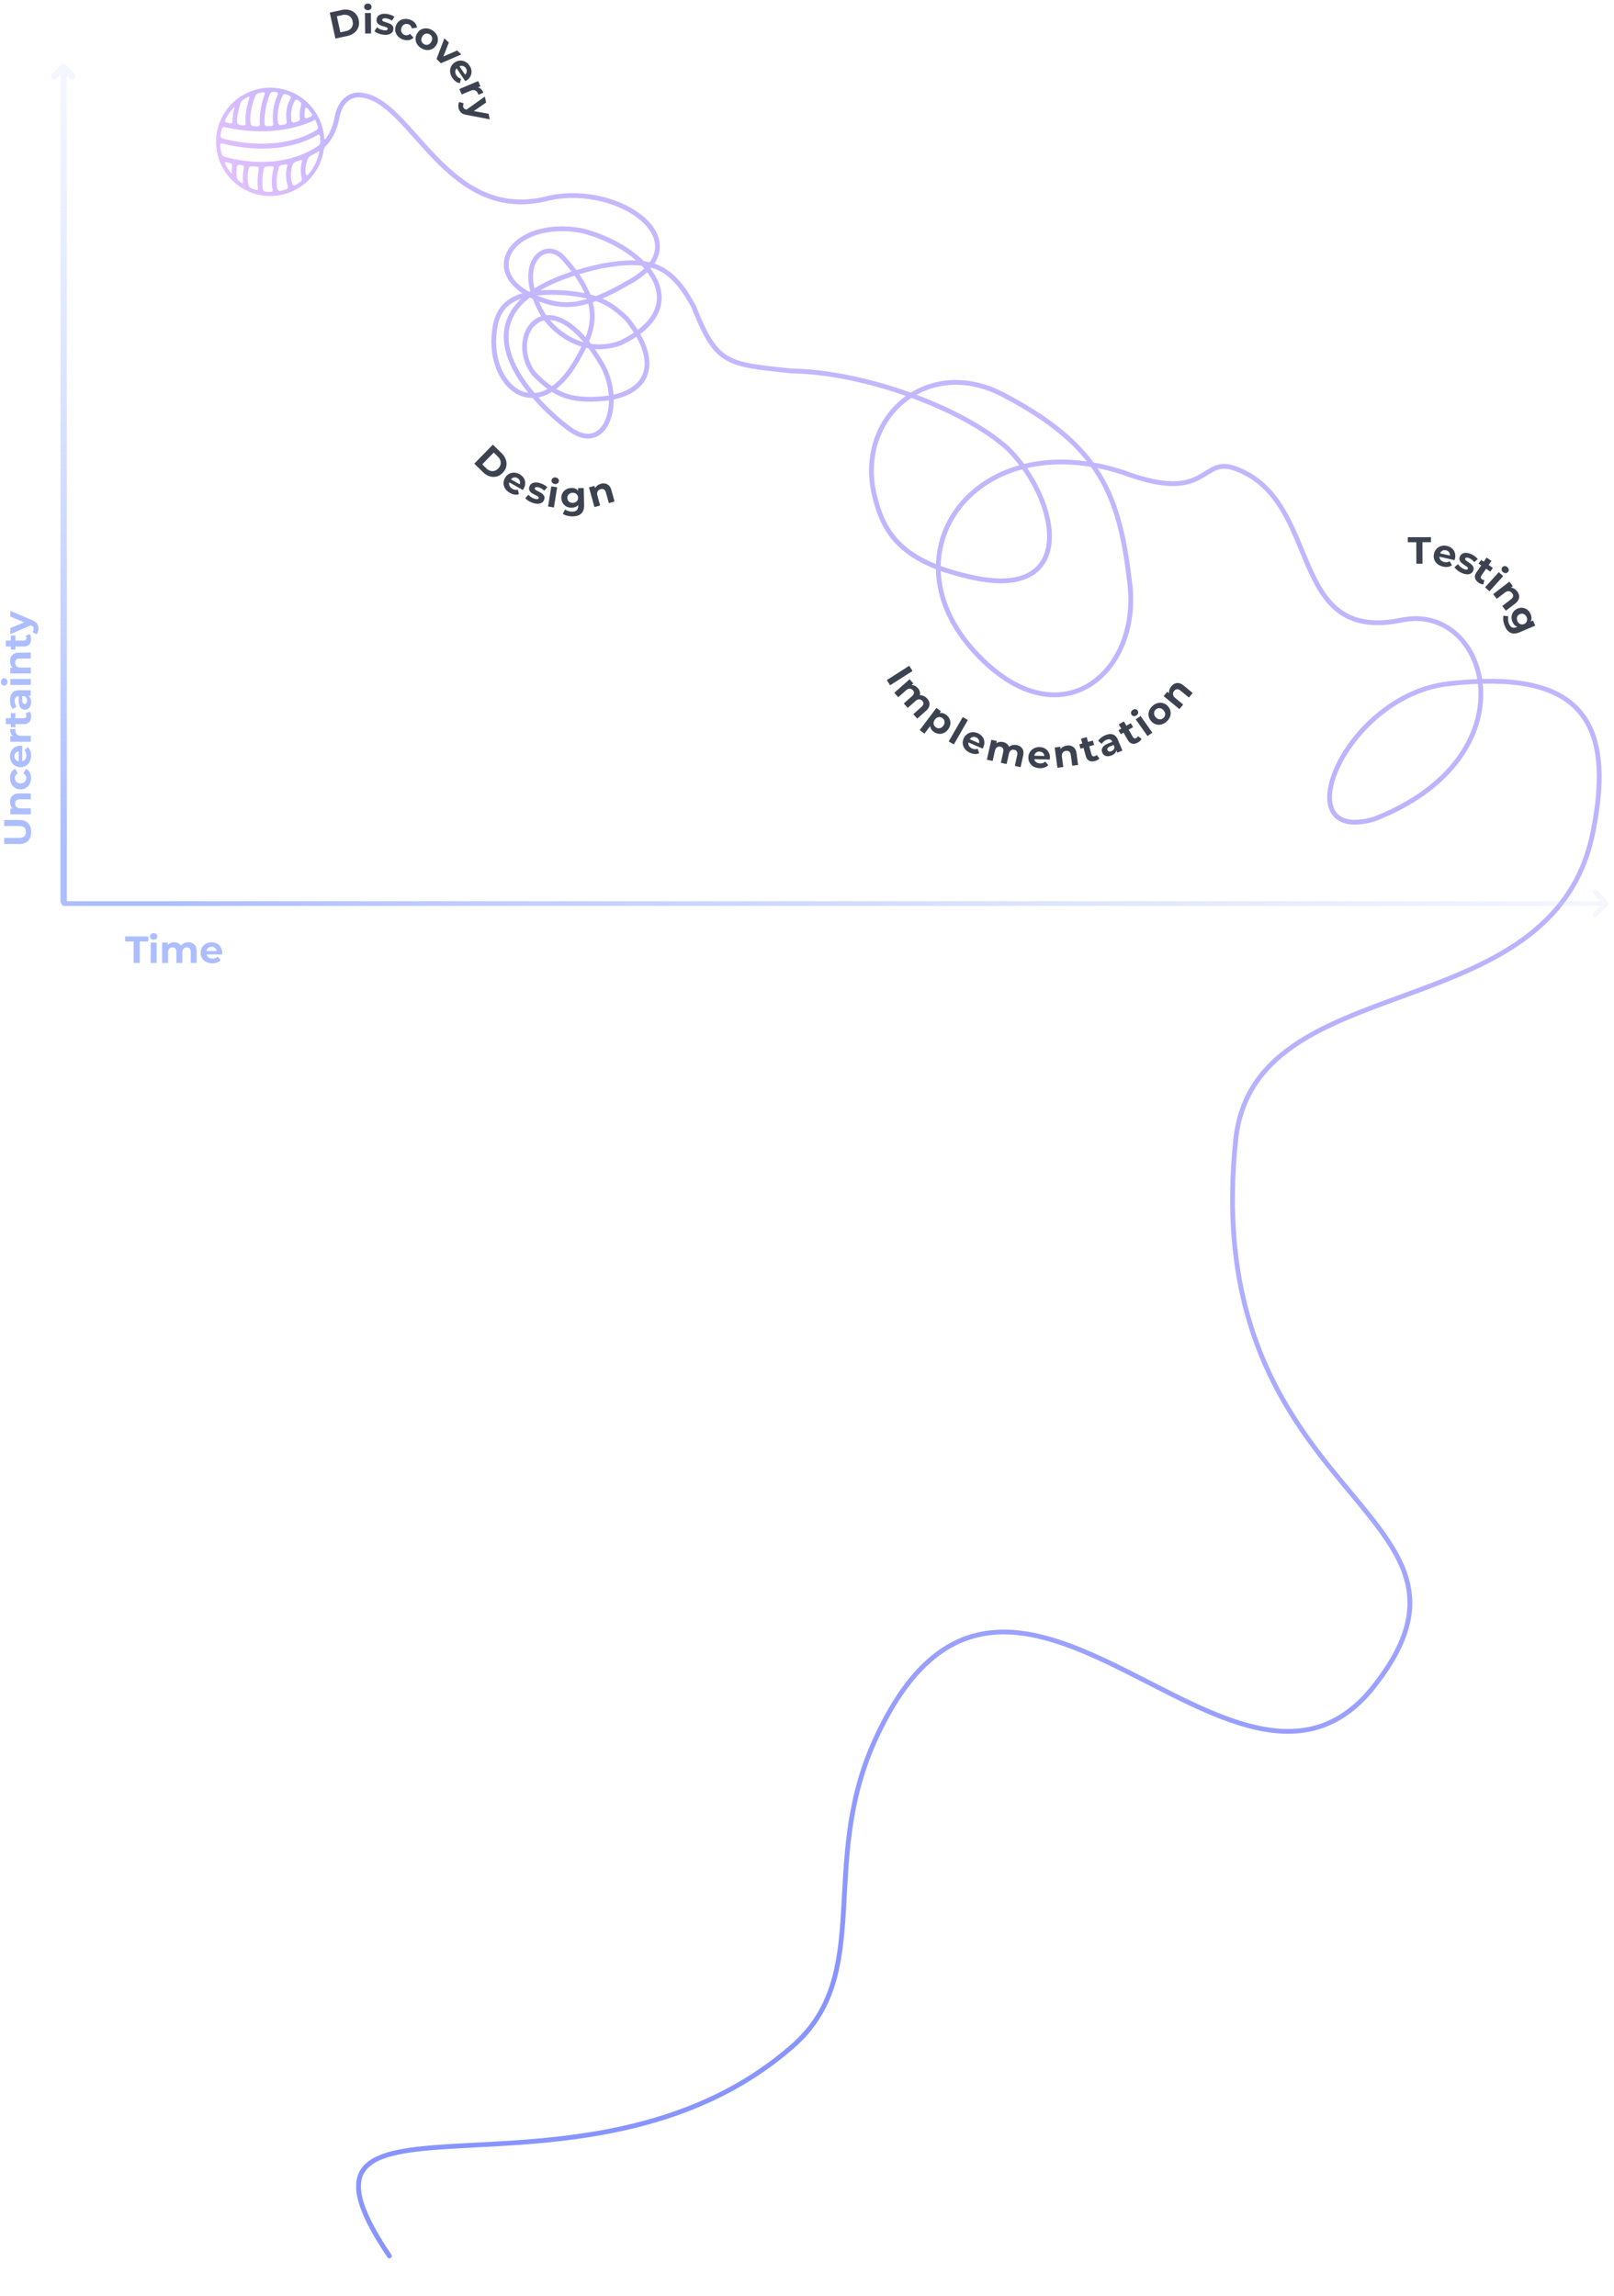 <svg width="630" height="896" viewBox="0 0 630 896" fill="none" xmlns="http://www.w3.org/2000/svg"><g clip-path="url(#discovery-stage__clip0)"><path d="M140.981 36.17c-.085-.017-8.253-1.295-10.363 9.53-.77 3.944-2.127 6.622-3.448 8.412-.305.413-.587.312-.622-.2-.565-8.027-5.701-15.386-13.722-18.363-10.923-4.055-23.11 1.533-27.165 12.455a21.035 21.035 0 00-.08 14.453c1.644 4.579 4.832 8.56 9.182 11.115.444.261.82.47.828.49.007.016.024.028.04.02s.396.184.862.404c.527.251 1.069.48 1.626.687 10.924 4.056 23.111-1.534 27.166-12.456.508-1.37.863-2.76 1.076-4.151.078-.51.44-1.196.806-1.557 1.871-1.856 4.16-5.195 5.283-10.95 1.752-8.988 7.955-8.093 8.212-8.05a.936.936 0 001.079-.761.932.932 0 00-.76-1.078zm-21.013 6.081a19.463 19.463 0 011.652 2.102c.288.426.129.966-.341 1.176a37.91 37.91 0 01-1.422.604c-.477.192-.956-.073-.993-.587-.057-.773-.024-1.799.242-3.065.106-.505.518-.61.862-.23zm-4.93-2.867a.896.896 0 011.274-.297c.256.17.506.346.75.527.414.306.604.97.467 1.466-.606 2.193-.625 3.902-.48 5.086.063.51-.236 1.046-.727 1.194-.503.15-1.003.288-1.504.418a.86.86 0 01-1.079-.694c-.272-1.8-.332-4.772 1.299-7.7zm-4.756-2.032c.221-.466.776-.738 1.213-.603a15.143 15.143 0 011.59.59c.441.193.557.71.307 1.159-1.92 3.448-1.823 6.9-1.487 8.979.082.509-.231.995-.74 1.084-.514.088-1.029.17-1.538.242-.509.072-1.016-.285-1.09-.797-.306-2.122-.41-6.087 1.745-10.654zm-3.631-1.505c.415.024.83.06 1.247.112.512.061.735.51.523.98-2.169 4.797-2.091 8.923-1.752 11.265.074.511-.254.958-.769.992-.544.037-1.082.065-1.615.085a.965.965 0 01-.996-.903c-.107-2.295.058-6.656 2.07-11.701.192-.478.777-.859 1.292-.83zm-5.779.524a19.58 19.58 0 011.859-.36c.51-.073.77.276.591.76-1.842 4.984-2.016 9.237-1.906 11.623.024.514-.355.928-.869.915a63.497 63.497 0 01-1.608-.058c-.514-.026-1.046-.455-1.122-.966-.272-1.786-.296-5.311 1.81-10.804.186-.482.744-.988 1.245-1.11zm-5.914 2.504a19.966 19.966 0 011.848-1.035c.462-.227.7 0 .536.49-1.552 4.593-1.657 7.819-1.432 9.796.058.51-.273.882-.786.825-.524-.058-1.03-.12-1.514-.184-.51-.068-1.045-.534-1.08-1.047-.15-2.23.851-5.792 1.364-7.44.154-.491.628-1.13 1.064-1.405zm-3.855 3.235c.35-.38.514-.274.373.222-.59 2.063-.743 3.792-.735 5.058.003.516-.374.86-.88.76a49.921 49.921 0 01-1.431-.302c-.502-.116-.744-.6-.519-1.066a19.382 19.382 0 013.192-4.672zm-5.025 10.786c.11-.87.285-1.741.52-2.606.135-.499.668-.788 1.168-.667 4.72 1.128 20.169 4.008 34.4-2.443.47-.212.791-.507.725-.644-.066-.137.076.12.294.586.343.733.64 1.487.89 2.259.159.49-.086 1.12-.528 1.383-13.92 8.32-31.308 4.724-36.668 3.31-.498-.133-.868-.666-.801-1.178zm.41 7.093a19.417 19.417 0 01-.52-3.299c-.037-.513.358-.817.856-.687 5.98 1.57 22.916 4.856 37.135-3.321.447-.256.874-.065.934.446.091.765.141 1.537.142 2.315-.002.515-.365 1.174-.792 1.464-9.114 6.12-19.407 6.765-26.986 6.05-.512-.049-.998-.122-1.085-.154-.088-.032-.166-.04-.172-.02-.007.021-.428-.01-.94-.08a52.696 52.696 0 01-7.435-1.543c-.495-.143-1.014-.67-1.137-1.17zm3.547 7.375a19.757 19.757 0 01-2.134-3.45c-.225-.463.015-.735.515-.608.438.113.921.231 1.447.349.502.116.826.609.756 1.12a12.4 12.4 0 00-.092 2.386c.033.513-.176.61-.492.203zm4.208 4.012c-.305-.217-.6-.441-.89-.675-.4-.32-.83-1-.91-1.512-.137-.86-.254-2.282.003-4.066.073-.509.573-.845 1.082-.766.316.05.64.097.97.144.51.07.817.525.71 1.03-.464 2.161-.47 4.014-.32 5.44.055.513-.226.704-.645.405zm5.682 2.743a17.877 17.877 0 01-1.265-.413 14.643 14.643 0 01-.729-.295c-.395-.176-.848-.721-.958-1.225-.287-1.286-.552-3.562.1-6.455.113-.504.644-.866 1.158-.83a49.39 49.39 0 001.992.109c.515.02.856.436.774.946-.562 3.493-.53 5.897-.325 7.483.067.508-.252.823-.747.68zm5.806.794c-.644.01-1.29-.014-1.939-.07-.513-.045-1.06-.5-1.157-1.008-.25-1.319-.426-3.79.259-7.882.085-.507.58-.926 1.094-.942a49.477 49.477 0 002.101-.12c.514-.04.821.32.702.822-.946 4.003-.787 6.648-.395 8.272.121.501-.15.92-.665.928zm6.143-1.093c-.768.269-1.554.49-2.352.664-.504.108-1.099-.207-1.236-.702-.37-1.348-.645-3.953.486-8.314.128-.499.661-.958 1.168-1.042a40.417 40.417 0 001.548-.284c.506-.101.775.198.638.696a13.004 13.004 0 00.275 7.789c.174.482-.04 1.023-.527 1.193zm5.472-2.934c-.663.504-1.36.964-2.079 1.378-.446.256-.992.066-1.154-.423-.557-1.655-1.03-4.391.16-7.6.179-.483.757-.98 1.247-1.136.575-.18 1.152-.375 1.73-.586.483-.174.74.067.606.567-.753 2.85-.473 5.009-.09 6.337.142.496-.009 1.151-.42 1.463zm2.844-2.645c-.339.388-.753.285-.837-.223-.223-1.35-.204-3.376.801-5.997.184-.482.736-1.038 1.197-1.27.734-.37 1.464-.765 2.188-1.196.445-.261.879-.523.98-.571.1-.052.107.318-.006.82a18.843 18.843 0 01-.697 2.367 19.396 19.396 0 01-3.626 6.07z" fill="url(#discovery-stage__paint0_linear)"/><path d="M141.053 37.138c19.718 1.846 33.49 50.787 73.26 40.172 27.683-6.063 59.792 17.22 31.069 32.932-17.727 10.314-25.576 9.912-34.761 6.503-24.63-9.144-11.625-31.685 16.402-26.755 26.662 6.874 44.601 29.993 15.052 43.905-15.099 5.452-26.812-5.526-30.178-11.203-11.63-19.611.752-30.175 8.118-21.867 15.784 17.802 12.213 27.424 5.156 39.733-15.625 27.251-36.137 9.65-31.878-13.327 1.985-10.708 10.624-13.874 26.712-12.974 12.531 1.072 17.741 3.464 24.605 10.129 11.75 14.331 11.176 27.537-6.504 30.926-14.438 1.657-20.986-.39-29.791-9.566-11.307-14.868 6.041-39.06 26.965-2.928 7.637 14.28 1.53 33.411-11.491 25.592-7.076-4.25-61.452-48.668 11.034-64.577 19.536-3.595 27.357-.03 35.926 15.825 9.003 22.75 12.909 22.418 38.21 25.133 27.786.325 66.701 14.208 84.566 30.398 20.271 20.463 26.95 58.771-13.211 50.332-28.158-5.918-35.324-17.095-38.927-31.868-7.473-30.639 20.457-55.107 50.048-39.643 38.343 20.037 45.614 39.326 49.606 74.149 4.013 35.011-27.916 61.793-60.522 26.3-35.984-38.986.74-89.124 58.302-69.92 33.239 12.339 29.615-6.774 43.504-1.618 34.315 12.739 19.539 68.412 64.824 59.084 34.221-7.049 51.616 53.4-10.725 77.665-35.8 10.414-11.651-48.224 28.978-52.809 49.342-5.57 65.664 12.182 56.315 58.227C606 402.5 489.393 376.363 482.325 445c-14.675 142.5 108.343 143.817 54.099 213-54.099 69-143.109-93.568-195.037 21.5-21.887 48.5 0 91-31.887 119-81.492 71.557-209.5 5-157.5 82" stroke="url(#discovery-stage__paint1_linear)" stroke-width="1.866" stroke-linecap="round" stroke-linejoin="round"/><path d="M52.159 367.442H48.84v-1.956h9.037v1.956H54.56v8.414h-2.4v-8.414zm6.673.444h2.311v7.97h-2.31v-7.97zm1.156-1.111c-.425 0-.77-.124-1.037-.37a1.203 1.203 0 01-.4-.919 1.2 1.2 0 01.4-.918c.266-.247.612-.371 1.037-.371.424 0 .77.119 1.037.356.266.237.4.533.4.889 0 .385-.134.706-.4.963-.267.246-.613.37-1.037.37zm13.507.993c.998 0 1.788.296 2.37.888.593.583.89 1.462.89 2.637v4.563h-2.312v-4.207c0-.632-.133-1.101-.4-1.407-.256-.317-.627-.475-1.11-.475-.544 0-.974.178-1.29.534-.316.345-.474.864-.474 1.555v4h-2.31v-4.207c0-1.254-.504-1.882-1.512-1.882-.533 0-.958.178-1.274.534-.316.345-.474.864-.474 1.555v4h-2.31v-7.97h2.206v.919a2.932 2.932 0 011.082-.771 3.716 3.716 0 011.422-.266c.563 0 1.072.113 1.526.34.454.218.82.539 1.096.963a3.28 3.28 0 011.23-.963 3.955 3.955 0 011.644-.34zm13.225 4.133c0 .029-.015.237-.044.622h-6.03c.109.494.365.884.77 1.17.405.287.91.43 1.511.43a3.1 3.1 0 001.097-.178c.326-.128.627-.326.903-.592l1.23 1.333c-.75.859-1.847 1.289-3.289 1.289-.898 0-1.694-.173-2.385-.519-.691-.355-1.225-.844-1.6-1.466-.375-.623-.563-1.329-.563-2.119 0-.78.183-1.481.548-2.104a3.89 3.89 0 011.526-1.466c.652-.356 1.378-.533 2.178-.533.78 0 1.486.167 2.118.503.633.336 1.126.82 1.482 1.452.365.622.548 1.348.548 2.178zm-4.133-2.385c-.524 0-.963.148-1.319.444-.355.296-.573.701-.651 1.215h3.925c-.079-.504-.296-.904-.651-1.2-.356-.306-.79-.459-1.304-.459zM12.183 324.725c0 1.481-.41 2.637-1.23 3.466-.82.82-1.99 1.23-3.511 1.23H1.635v-2.4h5.718c1.857 0 2.785-.77 2.785-2.311 0-.751-.222-1.324-.666-1.719-.455-.395-1.16-.592-2.119-.592H1.635v-2.371h5.807c1.521 0 2.691.415 3.511 1.245.82.82 1.23 1.97 1.23 3.452zm-8.267-11.75c0-.987.296-1.782.889-2.385.593-.612 1.472-.918 2.637-.918h4.563v2.311H7.798c-.633 0-1.102.138-1.408.415-.316.276-.474.676-.474 1.2 0 .582.183 1.047.548 1.392.356.346.89.519 1.6.519h3.94v2.311h-7.97v-2.208h.934a2.99 2.99 0 01-.77-1.14 3.886 3.886 0 01-.282-1.497zm8.207-9.337c0 .85-.172 1.615-.518 2.297a4.059 4.059 0 01-1.467 1.585c-.622.375-1.328.563-2.118.563-.79 0-1.497-.188-2.119-.563a3.952 3.952 0 01-1.452-1.585c-.355-.682-.533-1.447-.533-2.297 0-.839.178-1.57.533-2.192a3.073 3.073 0 011.497-1.378l.963 1.793c-.731.414-1.097 1.012-1.097 1.792 0 .603.198 1.101.593 1.496.395.396.933.593 1.615.593.681 0 1.22-.197 1.615-.593.395-.395.592-.893.592-1.496 0-.79-.365-1.387-1.096-1.792l.978-1.793a3.172 3.172 0 011.481 1.378c.356.622.533 1.353.533 2.192zM8.05 291.031c.03 0 .237.015.623.045v6.029a1.875 1.875 0 001.17-.77c.286-.405.43-.909.43-1.511 0-.415-.06-.78-.178-1.096a2.758 2.758 0 00-.593-.904l1.334-1.23c.859.751 1.288 1.847 1.288 3.289 0 .899-.172 1.694-.518 2.385-.356.692-.845 1.225-1.467 1.6-.622.376-1.328.563-2.118.563-.78 0-1.482-.182-2.104-.548a3.887 3.887 0 01-1.467-1.526c-.355-.652-.533-1.378-.533-2.178 0-.78.168-1.486.504-2.118a3.612 3.612 0 011.452-1.481c.622-.366 1.348-.549 2.177-.549zm-2.385 4.134c0 .523.148.963.445 1.318.296.356.7.573 1.214.652v-3.926c-.503.079-.903.296-1.2.652-.306.356-.459.79-.459 1.304zm-.578-7.88a2.569 2.569 0 01-.874-1.111c-.197-.474-.296-1.017-.296-1.629H6.05c-.02.257-.03.429-.03.518 0 .662.188 1.18.564 1.556.365.375.918.563 1.659.563h3.763v2.311h-7.97v-2.208h1.051zm6.534-9.53c.168.227.296.509.385.844.079.326.118.672.118 1.037 0 .949-.242 1.684-.725 2.208-.484.513-1.196.77-2.134.77H5.99v1.23H4.212v-1.23h-1.94v-2.311h1.94v-1.985H5.99v1.985h3.245c.335 0 .597-.084.785-.252.178-.178.266-.424.266-.74 0-.366-.098-.677-.296-.934l1.63-.622zm-7.704-4.512c0-1.235.296-2.183.889-2.844.583-.662 1.467-.993 2.652-.993h4.548v2.163h-.993c.741.434 1.111 1.244 1.111 2.429 0 .613-.103 1.146-.31 1.6-.208.445-.495.786-.86 1.023-.365.237-.78.355-1.244.355-.741 0-1.324-.276-1.748-.829-.425-.563-.638-1.428-.638-2.593v-1.837c-.503 0-.888.153-1.155.459-.277.306-.415.766-.415 1.378 0 .425.07.844.208 1.259.128.405.306.751.533 1.037l-1.615.83a5.016 5.016 0 01-.711-1.556 7.077 7.077 0 01-.252-1.881zm6.652.178c0-.395-.089-.746-.267-1.052a1.534 1.534 0 00-.815-.652h-.814v1.585c0 .948.31 1.422.933 1.422a.857.857 0 00.711-.34c.168-.237.252-.558.252-.963zm-6.533-6.107v-2.311h7.97v2.311h-7.97zm-1.111-1.155c0 .424-.124.77-.37 1.037-.248.266-.554.4-.92.4-.365 0-.67-.134-.918-.4-.247-.267-.37-.613-.37-1.037 0-.425.118-.771.355-1.037.237-.267.534-.4.89-.4.384 0 .705.133.962.4.247.266.37.612.37 1.037zm.992-8.145c0-.988.296-1.783.889-2.385.593-.612 1.472-.919 2.637-.919h4.563v2.311H7.798c-.633 0-1.102.139-1.408.415-.316.277-.474.677-.474 1.2 0 .583.183 1.047.548 1.393.356.345.89.518 1.6.518h3.94v2.311h-7.97v-2.207h.934a2.987 2.987 0 01-.77-1.141 3.88 3.88 0 01-.282-1.496zm7.704-10.539c.168.227.296.508.385.844.079.326.118.672.118 1.037 0 .948-.242 1.684-.725 2.208-.484.513-1.196.77-2.134.77H5.99v1.23H4.212v-1.23h-1.94v-2.311h1.94v-1.985H5.99v1.985h3.245c.335 0 .597-.084.785-.252.178-.178.266-.425.266-.741 0-.365-.098-.676-.296-.933l1.63-.622zm-7.585-9.064l8.459 3.6c.918.366 1.565.82 1.94 1.363.376.533.563 1.18.563 1.941 0 .415-.064.825-.192 1.229-.129.405-.306.736-.534.993l-1.644-.844c.158-.178.282-.381.37-.608.09-.237.134-.469.134-.696 0-.316-.08-.573-.237-.77-.148-.198-.4-.376-.756-.534l-.074-.029-8.03 3.451v-2.385l5.408-2.237-5.407-2.252v-2.222z" fill="#ADBEFF"/><path d="M24.847 351.745V26m0 0l-3.72 3.72m3.72-3.72l3.307 3.72" stroke="url(#discovery-stage__paint2_linear)" stroke-width="2.48" stroke-linecap="round"/><path d="M25.005 352.647h602m0 0L622.564 348m4.441 4.647L622.564 357" stroke="url(#discovery-stage__paint3_linear)" stroke-width="1.852" stroke-linecap="round"/><path d="M128.721 4.92l4.604-1c1.1-.24 2.116-.237 3.048.005.94.23 1.724.677 2.353 1.338.638.66 1.067 1.497 1.287 2.51.221 1.014.177 1.953-.13 2.818-.298.863-.825 1.6-1.583 2.208-.749.598-1.674 1.016-2.774 1.255l-4.604 1-2.201-10.134zm6.271 7.233c1.013-.22 1.758-.675 2.235-1.364.484-.702.622-1.535.412-2.5-.209-.965-.679-1.662-1.409-2.09-.722-.439-1.589-.549-2.603-.329l-2.142.466 1.364 6.283 2.143-.466zM142.46 5.096l2.311-.02.07 7.97-2.311.02-.07-7.97zm1.146-1.121c-.425.004-.771-.117-1.04-.361a1.2 1.2 0 01-.408-.915 1.2 1.2 0 01.392-.922c.264-.25.609-.376 1.034-.38.424-.003.771.112 1.04.347.268.235.404.53.407.885a1.28 1.28 0 01-.391.967c-.265.249-.609.375-1.034.379zM149.45 13.516a7.974 7.974 0 01-1.888-.505c-.602-.255-1.072-.53-1.409-.828l.994-1.535c.321.275.72.52 1.198.738.479.207.959.344 1.438.412.968.136 1.486-.035 1.553-.514.032-.225-.077-.405-.327-.54-.251-.135-.645-.275-1.183-.421a11.903 11.903 0 01-1.551-.563 2.551 2.551 0 01-1.005-.83c-.258-.366-.344-.847-.26-1.443a2.17 2.17 0 01.612-1.26c.348-.35.811-.594 1.389-.732.588-.136 1.259-.152 2.012-.045a7.37 7.37 0 011.63.424c.541.196.977.427 1.309.694l-.993 1.52a4.597 4.597 0 00-2.191-.907c-.489-.07-.865-.053-1.129.05-.264.102-.411.261-.441.476-.034.245.073.434.324.57.25.134.657.287 1.222.456.63.199 1.142.39 1.534.576.395.175.721.446.978.811.258.366.346.837.264 1.414a2.105 2.105 0 01-.624 1.243c-.347.34-.819.578-1.417.713-.586.127-1.266.135-2.039.026zM157.366 15.44c-.804-.275-1.471-.687-2.004-1.235a4.06 4.06 0 01-1.023-1.902c-.153-.71-.101-1.439.156-2.186.256-.748.663-1.355 1.22-1.821a3.948 3.948 0 011.97-.859c.76-.115 1.542-.035 2.345.241.794.273 1.428.678 1.901 1.217a3.07 3.07 0 01.817 1.862l-2.008.329c-.155-.826-.601-1.366-1.339-1.619-.57-.196-1.106-.17-1.608.075s-.863.69-1.085 1.335c-.221.644-.209 1.217.037 1.72.245.501.653.85 1.222 1.046.748.256 1.432.104 2.052-.455l1.378 1.506a3.173 3.173 0 01-1.784.954c-.704.135-1.453.066-2.247-.207zM164.451 18.813c-.718-.436-1.274-.976-1.669-1.62a3.976 3.976 0 01-.569-2.06c.001-.727.207-1.428.617-2.103.41-.676.936-1.182 1.58-1.52a3.871 3.871 0 012.083-.434c.758.044 1.497.284 2.214.72.718.434 1.268.976 1.649 1.623.387.639.579 1.321.577 2.048-.001.726-.207 1.428-.617 2.103-.41.676-.936 1.182-1.58 1.52a3.974 3.974 0 01-2.091.447c-.745-.048-1.476-.29-2.194-.724zm.984-1.622c.506.307 1.022.39 1.548.246.54-.146.983-.507 1.332-1.08.348-.575.46-1.13.335-1.668-.11-.541-.419-.965-.926-1.273-.507-.307-1.03-.387-1.569-.24-.534.137-.975.493-1.324 1.068-.348.574-.462 1.134-.343 1.68.124.537.44.96.947 1.267zM180.048 21.242l-7.936 3.444-1.725-1.646 3.08-8.078 1.726 1.647-2.147 5.446 5.394-2.347 1.608 1.534zM182.148 31.366c-.025.017-.205.12-.542.31l-3.358-5.008c-.349.365-.53.796-.543 1.291-.012.496.149.994.485 1.495.231.344.484.615.758.811.288.2.62.34.996.42l-.423 1.765c-1.132-.145-2.099-.817-2.902-2.014-.501-.747-.8-1.503-.898-2.27-.09-.772.02-1.488.327-2.146.308-.658.79-1.207 1.446-1.647.648-.435 1.333-.673 2.053-.716.734-.04 1.423.11 2.068.45.658.344 1.21.848 1.656 1.512.434.648.688 1.328.761 2.04a3.617 3.617 0 01-.381 2.04c-.313.65-.814 1.205-1.503 1.667zm-.321-4.761c-.292-.435-.659-.717-1.104-.848-.444-.13-.901-.085-1.372.135l2.187 3.261c.374-.346.585-.75.633-1.21.057-.465-.058-.912-.344-1.338zM186.552 34.092c.463.106.875.334 1.237.685.366.36.668.822.906 1.387l-1.966.828a7.641 7.641 0 00-.174-.49c-.257-.61-.631-1.014-1.123-1.214-.482-.204-1.065-.162-1.747.125l-3.468 1.462-.897-2.13 7.344-3.095.858 2.034-.97.408zM191.175 46.576l-9.03-1.723c-.975-.162-1.704-.469-2.186-.92-.48-.441-.801-1.034-.962-1.777a4.064 4.064 0 01-.073-1.242c.04-.423.143-.784.311-1.083l1.786.476a2.007 2.007 0 00-.216 1.38c.067.31.199.544.396.703.186.162.47.282.851.361l.079.013 7.114-5.077.506 2.33-4.809 3.334 5.762 1.053.471 2.172zM192.375 173.543l3.372 3.29c.806.786 1.364 1.635 1.676 2.546.325.911.385 1.811.18 2.701-.199.896-.66 1.716-1.384 2.458-.725.742-1.532 1.223-2.424 1.444-.884.227-1.789.193-2.714-.103-.912-.296-1.771-.837-2.576-1.624l-3.372-3.29 7.242-7.422zm-2.579 9.219c.742.724 1.532 1.095 2.371 1.113.852.018 1.623-.327 2.313-1.034.689-.707 1.012-1.483.966-2.327-.031-.845-.418-1.629-1.16-2.354l-1.569-1.531-4.491 4.602 1.57 1.531zM204.409 190.716c-.015.026-.129.2-.344.521l-5.257-2.953c-.147.483-.114.949.099 1.397.212.448.581.82 1.107 1.115.361.203.709.33 1.042.382.348.048.707.023 1.079-.074l.419 1.765c-1.076.381-2.242.219-3.499-.488-.784-.44-1.392-.98-1.826-1.62-.428-.649-.654-1.336-.676-2.062-.022-.727.16-1.434.547-2.123.382-.68.885-1.202 1.508-1.566a3.894 3.894 0 012.049-.531c.742.01 1.462.21 2.16.602.68.382 1.213.874 1.6 1.477.386.602.58 1.266.58 1.991.014.722-.182 1.444-.588 2.167zm-2.436-4.104c-.456-.256-.912-.342-1.367-.258-.455.084-.843.331-1.163.74l3.422 1.923c.178-.478.185-.933.02-1.366-.16-.441-.464-.787-.912-1.039zM208.055 196.298a7.996 7.996 0 01-1.779-.809c-.553-.35-.971-.7-1.255-1.048l1.234-1.351c.27.324.624.632 1.06.924.439.284.889.498 1.35.643.933.294 1.472.21 1.617-.251.069-.217-.01-.412-.234-.587-.225-.174-.591-.377-1.097-.609a11.961 11.961 0 01-1.438-.811 2.547 2.547 0 01-.855-.984c-.194-.402-.201-.891-.02-1.466.152-.48.422-.861.811-1.142.401-.288.898-.453 1.491-.494.602-.038 1.266.058 1.991.286.537.169 1.05.398 1.539.687.501.282.894.582 1.177.899l-1.229 1.337a4.603 4.603 0 00-2.012-1.256c-.471-.148-.845-.193-1.122-.136-.277.058-.448.191-.514.398-.074.235.002.44.226.614.225.175.602.392 1.131.652.589.299 1.062.573 1.419.82.36.237.637.558.831.961.194.402.204.882.029 1.437a2.105 2.105 0 01-.821 1.124c-.398.279-.903.436-1.514.471-.6.028-1.271-.075-2.016-.309zM215.194 189.819l2.282.367-1.266 7.869-2.282-.367 1.266-7.869zm1.317-.913c-.419-.068-.741-.244-.965-.531a1.2 1.2 0 01-.249-.97c.058-.361.239-.642.541-.843.303-.202.663-.269 1.083-.201.419.067.741.239.967.516.226.276.31.59.254.941-.061.38-.244.676-.548.887-.303.201-.663.268-1.083.201zM227.846 190.469l.149 6.635c.032 1.461-.323 2.556-1.068 3.284-.744.728-1.847 1.108-3.308 1.141a8.361 8.361 0 01-2.199-.232c-.695-.172-1.274-.431-1.736-.776l.881-1.68c.342.269.771.477 1.288.623a4.935 4.935 0 001.546.218c.8-.018 1.384-.214 1.751-.588.377-.364.557-.911.541-1.642l-.008-.341c-.587.675-1.419 1.025-2.495 1.049a4.31 4.31 0 01-2.025-.429 3.734 3.734 0 01-1.468-1.33c-.368-.575-.561-1.242-.578-2.002-.017-.761.146-1.436.488-2.027.342-.59.811-1.05 1.406-1.38a4.224 4.224 0 012.004-.533c1.155-.026 2.042.334 2.662 1.081l-.023-1.022 2.192-.049zm-4.242 5.785c.612-.014 1.107-.203 1.484-.567.387-.374.574-.852.561-1.435-.013-.582-.221-1.047-.624-1.394-.394-.356-.896-.528-1.509-.514-.612.014-1.111.208-1.498.582-.387.364-.574.838-.561 1.42.013.583.221 1.052.624 1.409.403.346.911.513 1.523.499zM234.542 188.824c.951-.263 1.797-.19 2.535.221.748.408 1.278 1.173 1.589 2.296l1.216 4.398-2.227.616-1.122-4.055c-.169-.609-.427-1.024-.775-1.246-.351-.23-.778-.276-1.283-.137-.562.156-.96.456-1.196.9-.238.435-.263.995-.073 1.68l1.05 3.798-2.227.616-2.125-7.681 2.128-.589.248.9c.206-.406.504-.754.894-1.047a3.887 3.887 0 011.368-.67zM354.886 259.859l1.293 2.022-8.738 5.586-1.292-2.022 8.737-5.586zM361.911 272.658c.663.745.966 1.533.91 2.362-.042.83-.502 1.635-1.381 2.416l-3.411 3.031-1.535-1.728 3.145-2.795c.473-.419.735-.831.787-1.233.065-.402-.062-.784-.384-1.146-.361-.406-.779-.609-1.255-.609-.468-.007-.96.219-1.477.679l-2.991 2.656-1.535-1.728 3.146-2.794c.938-.833 1.072-1.626.403-2.379-.354-.399-.769-.598-1.245-.598-.468-.007-.961.219-1.478.678l-2.99 2.657-1.535-1.728 5.958-5.293 1.466 1.65-.686.61c.448-.002.879.097 1.294.297.421.207.803.502 1.144.886.374.421.627.876.759 1.367.139.484.142.97.008 1.459a3.27 3.27 0 011.536.28c.505.225.954.56 1.347 1.003zM369.353 279.016a3.98 3.98 0 011.3 1.624c.288.636.383 1.307.286 2.012-.091.697-.383 1.374-.875 2.029-.493.656-1.064 1.128-1.714 1.418a3.724 3.724 0 01-2.012.287 4.081 4.081 0 01-1.913-.807c-.814-.611-1.261-1.348-1.341-2.211l-2.233 2.973-1.848-1.387 6.511-8.672 1.765 1.325-.551.735c.873-.209 1.748.015 2.625.674zm-4.11 4.806c.474.356.98.489 1.517.398.551-.093 1.029-.407 1.432-.944.403-.537.569-1.08.499-1.627-.057-.549-.323-1.001-.797-1.357-.474-.356-.986-.488-1.537-.395-.538.09-1.008.404-1.411.941-.403.537-.577 1.08-.52 1.63.071.547.344.998.817 1.354zM375.79 279.865l2.004 1.152-5.476 9.53-2.004-1.151 5.476-9.531zM383.838 291.627c-.012.027-.108.211-.29.553l-5.526-2.412c-.098.496-.018.956.238 1.381.257.424.661.757 1.213.998.38.166.739.258 1.076.275a2.74 2.74 0 001.065-.181l.594 1.714c-1.032.487-2.208.442-3.53-.135-.823-.359-1.483-.835-1.978-1.429-.492-.602-.785-1.264-.88-1.984-.095-.72.015-1.443.331-2.167.312-.715.76-1.285 1.344-1.709a3.899 3.899 0 011.985-.734c.74-.065 1.476.063 2.209.383.715.312 1.296.748 1.741 1.309.445.56.704 1.201.777 1.923.086.716-.037 1.455-.369 2.215zm-2.834-3.839c-.48-.21-.942-.25-1.386-.12-.445.129-.806.413-1.084.852l3.598 1.571c.129-.494.09-.947-.117-1.361-.203-.423-.541-.737-1.011-.942zM396.938 290.823c.974.216 1.681.677 2.121 1.382.452.697.551 1.62.296 2.767l-.99 4.454-2.256-.501.913-4.107c.137-.617.109-1.104-.085-1.461-.182-.364-.51-.599-.982-.704-.53-.117-.988-.037-1.374.242-.383.268-.65.74-.8 1.415l-.868 3.905-2.256-.501.913-4.108c.272-1.224-.084-1.945-1.067-2.164-.521-.116-.974-.034-1.36.244-.383.269-.65.741-.8 1.416l-.867 3.905-2.256-.501 1.728-7.781 2.155.479-.199.896a2.926 2.926 0 011.223-.517 3.733 3.733 0 011.446.048 3.354 3.354 0 011.415.664c.397.31.684.703.862 1.177a3.29 3.29 0 011.409-.673 3.969 3.969 0 011.679.024zM409.825 295.828c-.001.03-.021.237-.06.621l-6.028-.152c.097.496.343.893.741 1.189.398.297.897.453 1.5.468.414.01.781-.04 1.1-.15.329-.12.635-.31.919-.57l1.195 1.364c-.772.84-1.879 1.242-3.32 1.206-.899-.023-1.689-.216-2.372-.579-.682-.373-1.202-.875-1.562-1.506-.359-.632-.529-1.343-.509-2.133.019-.779.22-1.476.601-2.089a3.89 3.89 0 011.562-1.427 4.477 4.477 0 012.191-.479c.78.02 1.481.206 2.105.557a3.616 3.616 0 011.444 1.489c.35.631.514 1.362.493 2.191zm-4.072-2.489c-.523-.013-.966.124-1.329.411-.363.288-.59.687-.682 1.198l3.924.099c-.066-.505-.273-.91-.621-1.216-.348-.315-.778-.479-1.292-.492zM416.469 290.988c.979-.132 1.806.055 2.482.562.686.506 1.107 1.336 1.263 2.491l.609 4.522-2.29.309-.562-4.17c-.085-.627-.284-1.073-.599-1.34-.316-.276-.734-.379-1.253-.309-.577.078-1.013.321-1.307.729-.295.399-.395.95-.3 1.655l.526 3.905-2.29.309-1.064-7.899 2.187-.295.125.925a3.002 3.002 0 011.028-.916 3.883 3.883 0 011.445-.478zM429.124 296.027a2.468 2.468 0 01-.711.596 4.393 4.393 0 01-.968.39c-.914.253-1.688.215-2.321-.112-.624-.329-1.061-.947-1.311-1.851l-.871-3.156-1.186.327-.473-1.713 1.185-.327-.516-1.871 2.227-.615.517 1.87 1.914-.528.473 1.714-1.914.528.864 3.127c.089.324.24.554.452.69.218.124.48.144.785.06.352-.097.626-.275.82-.534l1.034 1.405zM431.459 286.945c1.139-.475 2.128-.567 2.967-.275.835.283 1.481.971 1.937 2.065l1.752 4.197-1.996.833-.382-.916c-.116.851-.721 1.505-1.814 1.962-.565.235-1.097.345-1.597.329-.49-.021-.914-.154-1.274-.4a2.23 2.23 0 01-.807-1.011c-.286-.684-.255-1.328.092-1.933.356-.609 1.072-1.137 2.147-1.586l1.695-.708c-.194-.465-.483-.761-.869-.889-.389-.138-.866-.088-1.431.148a3.957 3.957 0 00-1.082.676 3.216 3.216 0 00-.752.892l-1.387-1.171c.283-.45.67-.868 1.161-1.255a7.11 7.11 0 011.64-.958zm2.398 6.207c.364-.152.654-.369.868-.651.21-.291.306-.625.287-1.003l-.313-.752-1.463.611c-.875.365-1.193.835-.953 1.409.114.273.31.448.588.525.284.064.612.017.986-.139zM445.572 288.394c-.113.258-.293.51-.539.755a4.372 4.372 0 01-.84.62c-.821.473-1.58.631-2.275.472-.686-.163-1.264-.651-1.732-1.464l-1.634-2.837-1.066.614-.887-1.541 1.066-.614-.969-1.681 2.003-1.154.969 1.682 1.72-.991.887 1.541-1.72.991 1.619 2.811c.167.291.371.476.61.555.243.065.501.019.775-.139.317-.182.537-.423.661-.722l1.352 1.102zM443.314 280.773l1.888-1.333 4.599 6.509-1.888 1.334-4.599-6.51zm.303-1.574c-.347.245-.701.344-1.061.296a1.202 1.202 0 01-.857-.52 1.201 1.201 0 01-.203-.981c.075-.355.286-.655.633-.9.347-.245.698-.348 1.052-.308.355.039.635.204.84.495.222.314.299.653.229 1.017-.075.356-.286.656-.633.901zM455.363 281.632c-.628.557-1.307.93-2.039 1.117a3.97 3.97 0 01-2.137-.063c-.694-.216-1.303-.619-1.828-1.21-.525-.59-.853-1.243-.986-1.957a3.87 3.87 0 01.199-2.119c.266-.712.712-1.346 1.34-1.904.628-.558 1.307-.923 2.038-1.097a3.87 3.87 0 012.127.052c.694.216 1.303.62 1.828 1.21.524.591.853 1.243.986 1.958a3.985 3.985 0 01-.189 2.129c-.265.698-.712 1.326-1.339 1.884zm-1.26-1.418c.443-.394.674-.863.692-1.407.019-.559-.194-1.089-.64-1.591s-.945-.773-1.495-.813c-.549-.053-1.046.117-1.489.511-.443.393-.674.869-.693 1.428-.025.551.185 1.078.631 1.58s.948.776 1.504.823c.551.04 1.047-.137 1.49-.531zM457.201 267.872c.628-.763 1.362-1.188 2.203-1.276.846-.096 1.72.226 2.619.967l3.522 2.901-1.469 1.784-3.248-2.675c-.488-.402-.938-.593-1.35-.574-.42.012-.796.22-1.129.624-.37.45-.524.925-.462 1.424.055.493.357.965.905 1.417l3.042 2.506-1.469 1.784-6.152-5.068 1.403-1.704.721.594a2.992 2.992 0 01.13-1.37c.144-.47.389-.915.734-1.334zM552.833 211.621l-3.318.007-.005-1.955 9.037-.021.004 1.956-3.318.007.019 8.415-2.4.005-.019-8.414zM567.924 218.033c-.007.029-.068.227-.183.596l-5.876-1.352a1.88 1.88 0 00.488 1.314c.331.369.789.622 1.377.757.404.093.773.117 1.108.073a2.766 2.766 0 001.013-.375l.9 1.575c-.924.669-2.089.842-3.494.518-.876-.201-1.612-.548-2.209-1.04-.594-.501-1.004-1.097-1.23-1.788-.226-.69-.251-1.42-.074-2.19.175-.761.511-1.403 1.006-1.928a3.892 3.892 0 011.816-1.087 4.47 4.47 0 012.242-.031c.76.175 1.411.496 1.952.965.54.469.913 1.052 1.118 1.747.216.689.232 1.437.046 2.246zm-3.494-3.251c-.51-.118-.971-.072-1.384.137-.413.209-.716.555-.908 1.038l3.826.88c.036-.509-.086-.947-.366-1.316-.278-.378-.667-.624-1.168-.739zM570.505 223.59a8.005 8.005 0 01-1.665-1.025c-.504-.416-.875-.815-1.113-1.196l1.392-1.186c.229.354.541.704.937 1.049.4.336.82.605 1.259.807.889.408 1.434.392 1.636-.048.095-.206.042-.41-.159-.611s-.539-.448-1.013-.742a11.85 11.85 0 01-1.325-.984 2.547 2.547 0 01-.725-1.083c-.142-.424-.088-.909.164-1.457.21-.457.526-.802.947-1.032.434-.235.948-.336 1.541-.303.602.038 1.249.215 1.94.532.511.235.992.527 1.441.874.462.343.814.689 1.055 1.039l-1.386 1.173a4.6 4.6 0 00-1.84-1.497c-.449-.206-.814-.298-1.096-.275-.282.022-.469.132-.559.33-.103.224-.054.437.147.638.201.201.548.464 1.04.788.547.37.982.701 1.306.99.327.281.562.634.704 1.058.142.424.092.9-.151 1.43a2.1 2.1 0 01-.954 1.012c-.431.227-.951.319-1.562.278-.599-.047-1.252-.233-1.961-.559zM579.005 228.071a2.465 2.465 0 01-.915-.158 4.384 4.384 0 01-.923-.486c-.783-.534-1.255-1.149-1.414-1.844-.152-.689.037-1.421.565-2.196l1.845-2.705-1.016-.693 1.002-1.468 1.016.693 1.094-1.604 1.909 1.303-1.094 1.603 1.64 1.119-1.002 1.468-1.64-1.118-1.828 2.68c-.189.277-.267.541-.234.79.046.247.2.46.461.638.302.206.615.3.938.281l-.404 1.697zM585.039 223.316l1.712 1.553-5.355 5.903-1.712-1.552 5.355-5.904zm1.603-.046c-.315-.286-.488-.609-.519-.971a1.2 1.2 0 01.32-.949c.246-.271.55-.408.914-.412.363-.004.702.137 1.017.423.314.285.491.605.529.96.038.354-.062.663-.301.927a1.282 1.282 0 01-.943.444c-.364.004-.703-.137-1.017-.422zM592.203 230.801c.601.783.851 1.594.748 2.433-.097.846-.608 1.625-1.532 2.335l-3.619 2.779-1.407-1.833 3.336-2.563c.502-.385.789-.78.864-1.186.082-.412-.036-.825-.355-1.24-.355-.462-.783-.719-1.283-.771-.493-.057-1.021.13-1.585.564l-3.125 2.4-1.408-1.833 6.321-4.855 1.344 1.751-.74.568c.453.038.888.184 1.306.436.426.246.804.584 1.135 1.015zM599.24 244.184l-6.109 2.593c-1.345.571-2.494.646-3.446.223-.951-.422-1.713-1.306-2.284-2.651a8.368 8.368 0 01-.598-2.128c-.097-.71-.071-1.343.079-1.901l1.886.198c-.123.417-.157.893-.102 1.427.046.538.17 1.044.37 1.517.313.736.711 1.206 1.194 1.408.477.216 1.053.181 1.725-.105l.314-.133c-.844-.296-1.477-.939-1.898-1.93a4.344 4.344 0 01-.351-2.04c.065-.682.296-1.3.694-1.855.397-.555.946-.981 1.646-1.278.7-.298 1.387-.396 2.063-.297.675.1 1.276.365 1.802.796.539.437.952.991 1.237 1.664.452 1.063.445 2.021-.019 2.873l.941-.4.856 2.019zm-6.944-1.8c.24.563.598.953 1.076 1.169.491.22 1.004.217 1.541-.011.536-.227.891-.592 1.063-1.095.186-.497.16-1.028-.08-1.592-.239-.563-.604-.955-1.095-1.176-.481-.225-.99-.224-1.527.004-.536.228-.895.595-1.077 1.101-.173.503-.14 1.036.099 1.6z" fill="#3C424F"/></g><defs><linearGradient id="discovery-stage__paint0_linear" x1="180.998" y1="25" x2="77.798" y2="93.736" gradientUnits="userSpaceOnUse"><stop stop-color="#A0AAFF"/><stop offset="1" stop-color="#F1C5FF"/></linearGradient><linearGradient id="discovery-stage__paint1_linear" x1="235.51" y1="96.491" x2="120.367" y2="735.335" gradientUnits="userSpaceOnUse"><stop stop-color="#C6B7FF"/><stop offset=".495" stop-color="#B3B1FF"/><stop offset="1" stop-color="#8894FF"/></linearGradient><linearGradient id="discovery-stage__paint2_linear" x1="28.567" y1="329.836" x2="28.567" y2="-36.42" gradientUnits="userSpaceOnUse"><stop stop-color="#ADBEFF"/><stop offset="1" stop-color="#C8D3FF" stop-opacity="0"/></linearGradient><linearGradient id="discovery-stage__paint3_linear" x1="65.495" y1="355.295" x2="742.363" y2="355.295" gradientUnits="userSpaceOnUse"><stop stop-color="#ADBEFF"/><stop offset="1" stop-color="#C8D3FF" stop-opacity="0"/></linearGradient><clipPath id="discovery-stage__clip0"><path fill="#fff" d="M0 0h630v896H0z"/></clipPath></defs></svg>